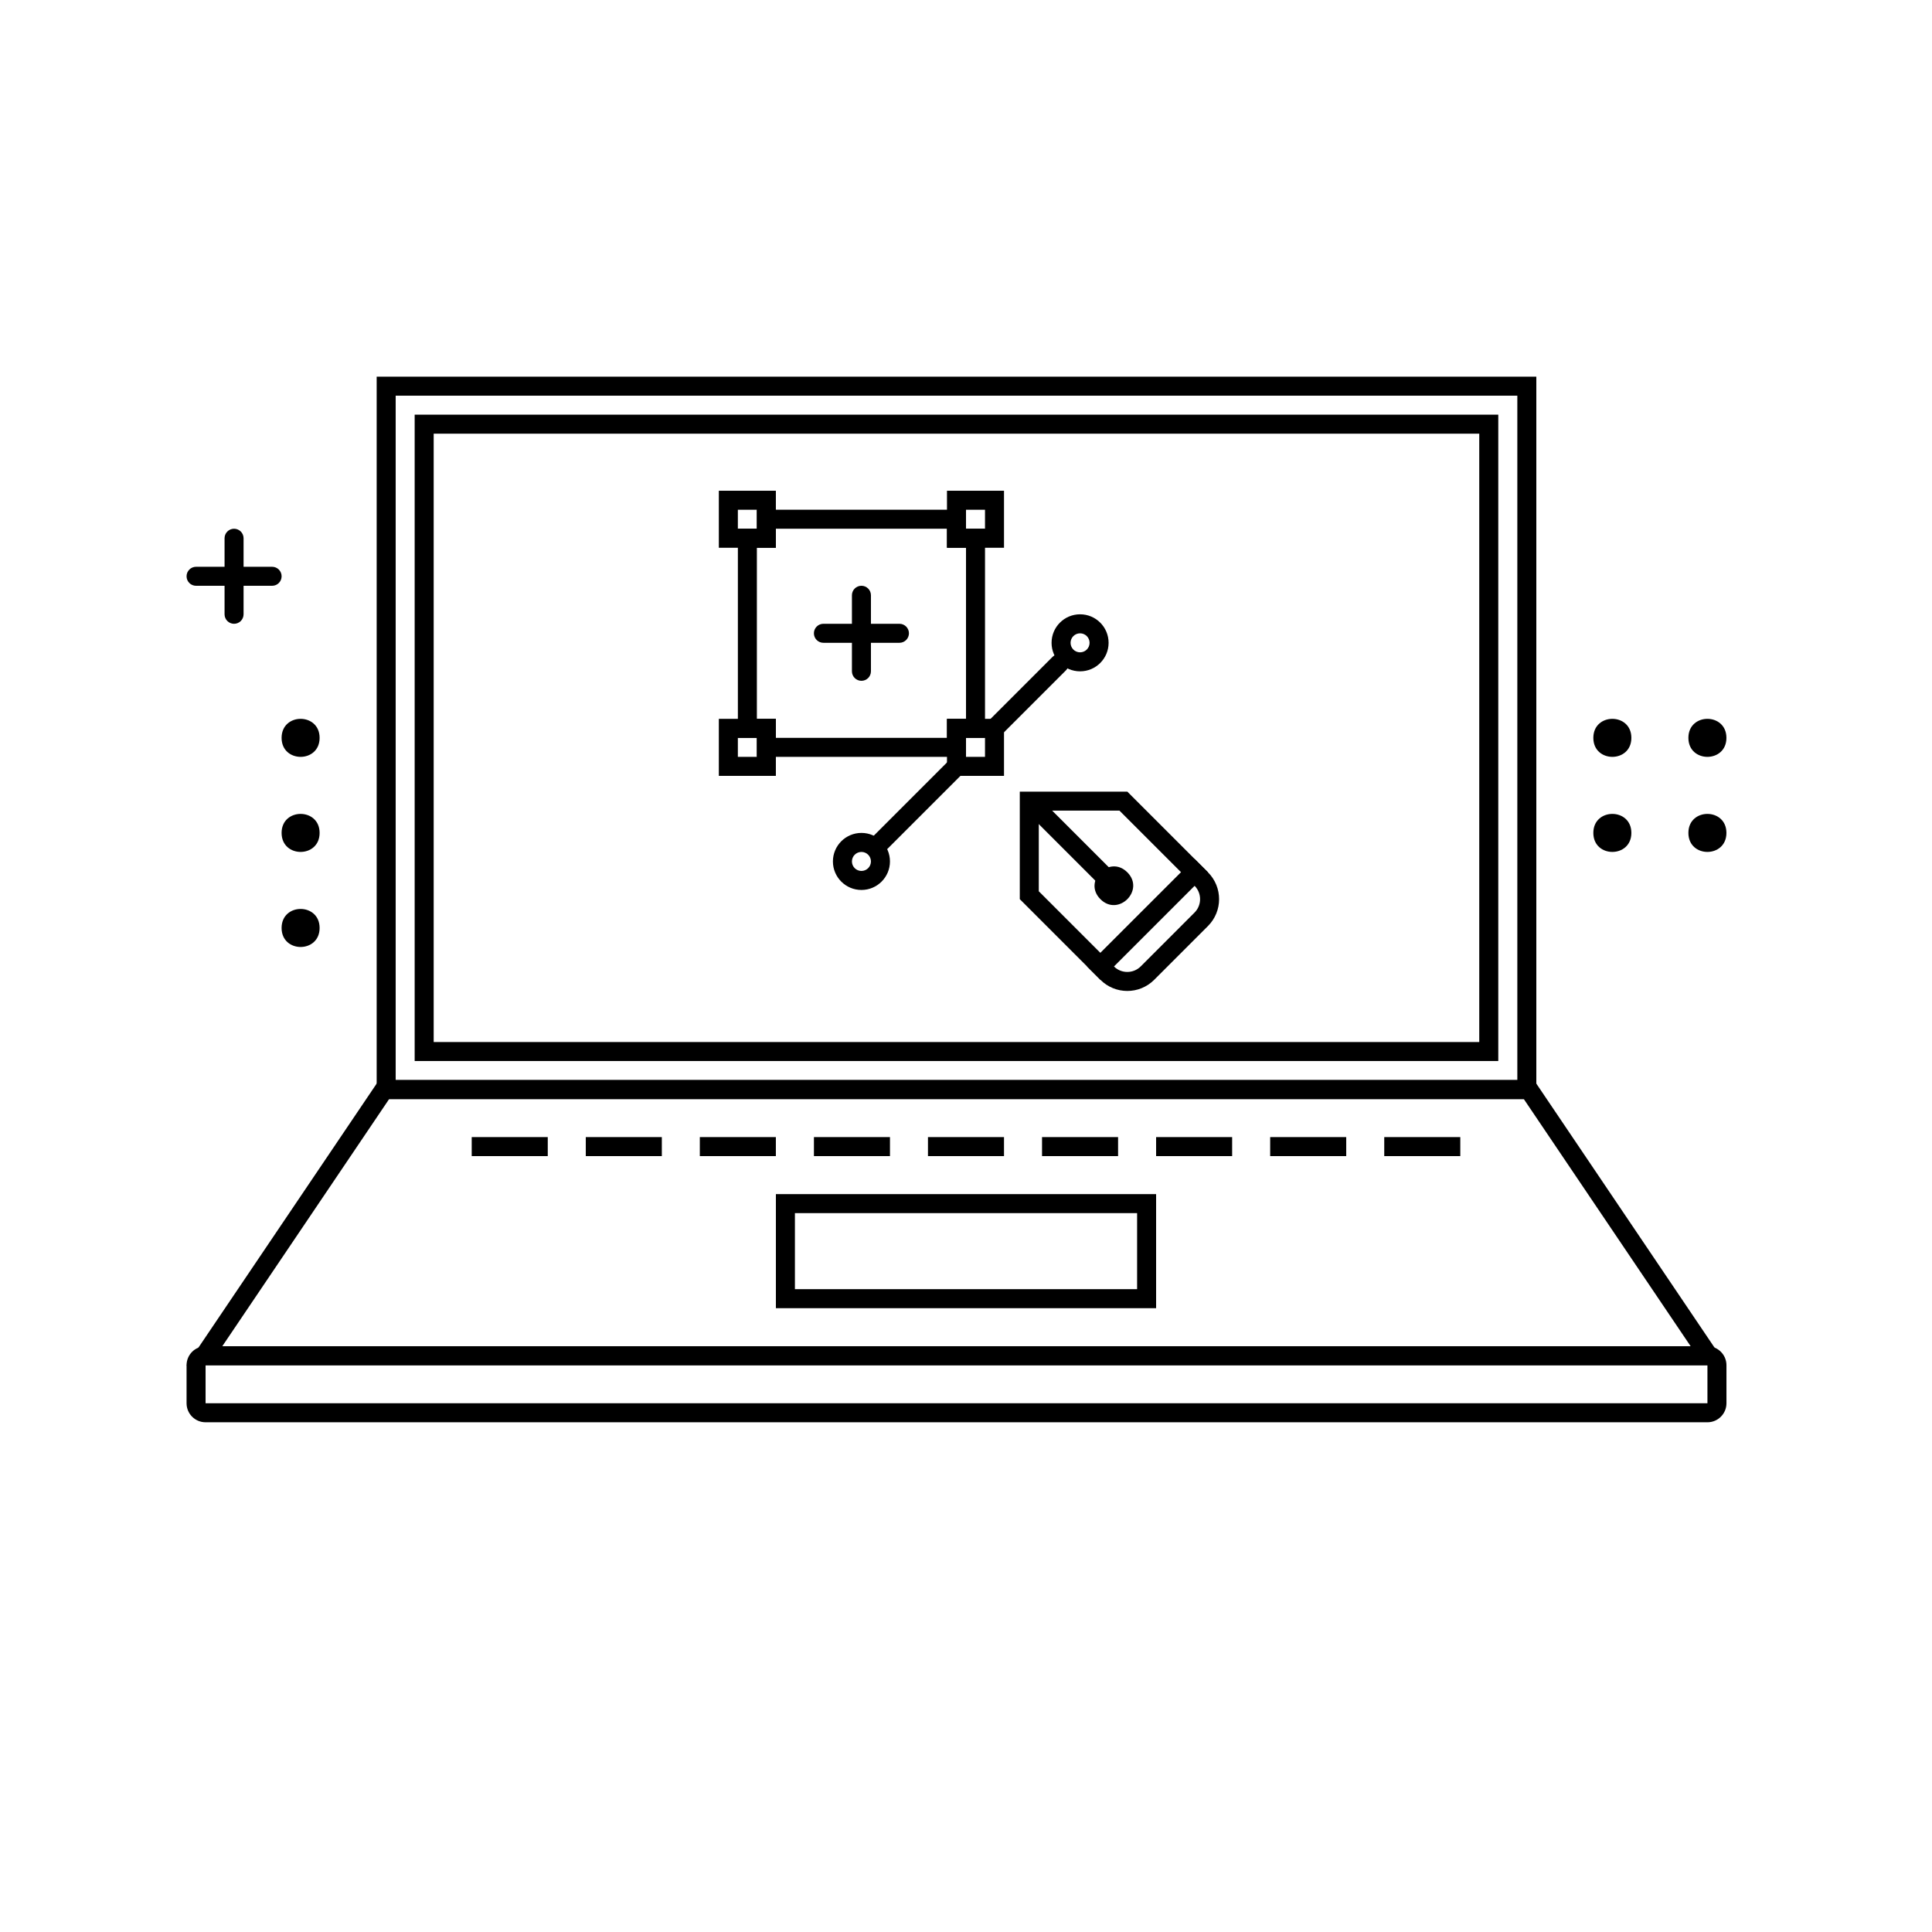 <?xml version="1.0" encoding="UTF-8"?>
<!-- Uploaded to: SVG Repo, www.svgrepo.com, Generator: SVG Repo Mixer Tools -->
<svg fill="#000000" width="800px" height="800px" version="1.1" viewBox="144 144 512 512" xmlns="http://www.w3.org/2000/svg">
 <g>
  <path d="m248.86 248.86v181.37h297.25v-181.37zm-5.039-5.039h307.32v191.45h-307.32z"/>
  <path d="m547.83 435.27h-300.71l-44.211 65.496h389.13zm-303.38-5.039h306.06l51.012 75.57h-408.09z"/>
  <path d="m258.93 258.93v161.22h277.09v-161.22zm-5.039-5.039h287.17v171.29h-287.17z"/>
  <path d="m198.48 505.8v10.078h398.01v-10.078zm0-5.035h398.01c2.781 0 5.039 2.254 5.039 5.035v10.078c0 2.781-2.258 5.039-5.039 5.039h-398.01c-2.785 0-5.039-2.258-5.039-5.039v-10.078c0-2.781 2.254-5.035 5.039-5.035z"/>
  <path d="m354.66 465.49v20.152h90.684v-20.152zm-5.039-5.035h100.76v30.227h-100.76z"/>
  <path d="m269.01 450.38v-5.039h20.152v5.039z"/>
  <path d="m299.24 450.38v-5.039h20.152v5.039z"/>
  <path d="m329.46 450.38v-5.039h20.152v5.039z"/>
  <path d="m359.7 450.38v-5.039h20.152v5.039z"/>
  <path d="m389.92 450.38v-5.039h20.152v5.039z"/>
  <path d="m420.15 450.38v-5.039h20.152v5.039z"/>
  <path d="m450.38 450.38v-5.039h20.152v5.039z"/>
  <path d="m480.61 450.38v-5.039h20.152v5.039z"/>
  <path d="m510.84 450.38v-5.039h20.152v5.039z"/>
  <path d="m203.51 286.64c0-1.391 1.129-2.519 2.519-2.519s2.519 1.129 2.519 2.519v20.152c0 1.391-1.129 2.519-2.519 2.519s-2.519-1.129-2.519-2.519z"/>
  <path d="m228.7 339.54c0 6.715-10.074 6.715-10.074 0 0-6.719 10.074-6.719 10.074 0" fill-rule="evenodd"/>
  <path d="m576.33 339.54c0 6.715-10.078 6.715-10.078 0 0-6.719 10.078-6.719 10.078 0" fill-rule="evenodd"/>
  <path d="m228.7 364.73c0 6.719-10.074 6.719-10.074 0 0-6.715 10.074-6.715 10.074 0" fill-rule="evenodd"/>
  <path d="m576.33 364.73c0 6.719-10.078 6.719-10.078 0 0-6.715 10.078-6.715 10.078 0" fill-rule="evenodd"/>
  <path d="m228.7 389.92c0 6.719-10.074 6.719-10.074 0s10.074-6.719 10.074 0" fill-rule="evenodd"/>
  <path d="m601.52 364.73c0 6.719-10.078 6.719-10.078 0 0-6.715 10.078-6.715 10.078 0" fill-rule="evenodd"/>
  <path d="m601.52 339.54c0 6.715-10.078 6.715-10.078 0 0-6.719 10.078-6.719 10.078 0" fill-rule="evenodd"/>
  <path d="m195.96 299.24c-1.395 0-2.519-1.129-2.519-2.519s1.125-2.519 2.519-2.519h20.152c1.391 0 2.519 1.129 2.519 2.519s-1.129 2.519-2.519 2.519z"/>
  <path d="m349.62 334.5v5.039h45.344v-5.039h5.039v-45.344h-5.039v-5.039h-45.344v5.039h-5.039v45.344zm-5.039-50.383v-5.035h55.422v5.035h5.035v55.422h-5.035v5.035h-55.422v-5.035h-5.035v-55.422z"/>
  <path d="m415.85 358.96c-0.984-0.984-0.984-2.578 0-3.562 0.984-0.984 2.578-0.984 3.562 0l19.594 19.594c0.984 0.984 0.984 2.578 0 3.562-0.984 0.984-2.578 0.984-3.562 0z"/>
  <path d="m442.75 375.17c4.75 4.75-2.375 11.871-7.125 7.125-4.75-4.75 2.375-11.875 7.125-7.125" fill-rule="evenodd"/>
  <path d="m419.29 380.2 16.34 16.336 21.375-21.371-16.34-16.34h-21.375zm-5.035-26.41h28.5l21.371 21.375-28.496 28.496-21.375-21.371z"/>
  <path d="m395.7 345.32c0.984-0.984 2.578-0.984 3.562 0s0.984 2.578 0 3.562l-20.152 20.152c-0.984 0.984-2.578 0.984-3.562 0s-0.984-2.578 0-3.562z"/>
  <path d="m422.94 318.07c0.984-0.984 2.578-0.984 3.562 0s0.984 2.578 0 3.562l-17.168 17.168c-0.984 0.984-2.578 0.984-3.562 0-0.984-0.984-0.984-2.578 0-3.562z"/>
  <path d="m430.23 321.91c-4.172 0-7.555-3.383-7.555-7.555 0-4.176 3.383-7.559 7.555-7.559 4.176 0 7.559 3.383 7.559 7.559 0 4.172-3.383 7.555-7.559 7.555zm0-5.035c1.391 0 2.519-1.129 2.519-2.519 0-1.391-1.129-2.519-2.519-2.519-1.391 0-2.519 1.129-2.519 2.519 0 1.391 1.129 2.519 2.519 2.519z"/>
  <path d="m372.29 379.85c-4.172 0-7.559-3.387-7.559-7.559 0-4.172 3.387-7.559 7.559-7.559 4.172 0 7.559 3.387 7.559 7.559 0 4.172-3.387 7.559-7.559 7.559zm0-5.039c1.391 0 2.519-1.129 2.519-2.519 0-1.391-1.129-2.519-2.519-2.519-1.391 0-2.519 1.129-2.519 2.519 0 1.391 1.129 2.519 2.519 2.519z"/>
  <path d="m369.77 301.75c0-1.391 1.129-2.516 2.519-2.516 1.391 0 2.519 1.125 2.519 2.516v20.152c0 1.395-1.129 2.519-2.519 2.519-1.391 0-2.519-1.125-2.519-2.519z"/>
  <path d="m382.36 309.31c1.395 0 2.519 1.129 2.519 2.519s-1.125 2.519-2.519 2.519h-20.152c-1.391 0-2.516-1.129-2.516-2.519s1.125-2.519 2.516-2.519z"/>
  <path d="m446.31 400.1 14.246-14.25c1.969-1.965 1.969-5.156 0-7.121l-21.371 21.371c1.965 1.969 5.156 1.969 7.125 0zm-14.25 0 28.496-28.496 3.562 3.562c3.938 3.934 3.938 10.312 0 14.246l-14.246 14.25c-3.938 3.938-10.316 3.938-14.25 0z"/>
  <path d="m400 279.09v5.035h5.035v-5.035zm10.074-5.039v15.113h-15.113v-15.113z"/>
  <path d="m339.54 279.09v5.035h5.035v-5.035zm10.074-5.039v15.113h-15.113v-15.113z"/>
  <path d="m400 339.54v5.035h5.035v-5.035zm10.074-5.039v15.113h-15.113v-15.113z"/>
  <path d="m339.54 339.54v5.035h5.035v-5.035zm10.074-5.039v15.113h-15.113v-15.113z"/>
 </g>
</svg>